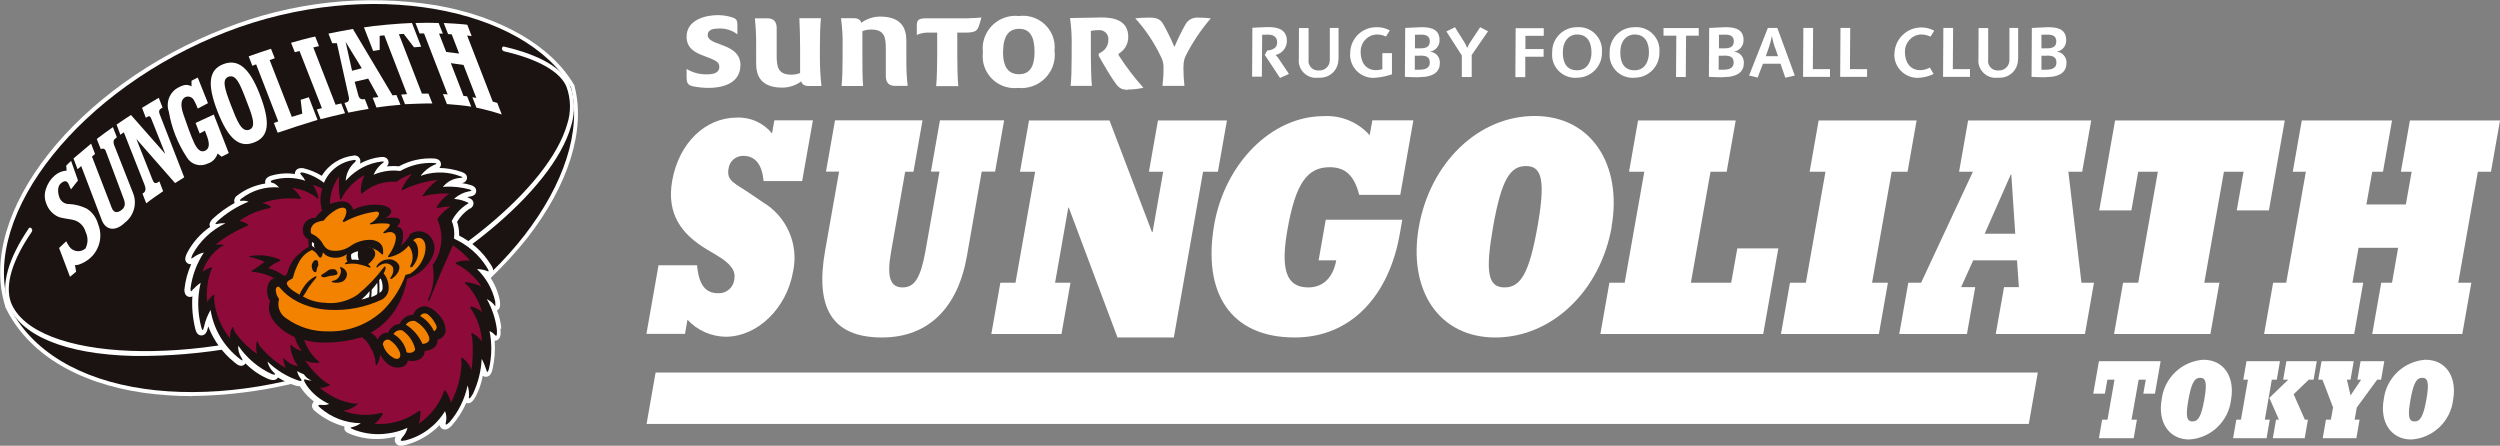 <?xml version="1.0" encoding="UTF-8"?>
<svg id="_レイヤー_1" data-name="レイヤー_1" xmlns="http://www.w3.org/2000/svg" version="1.1" viewBox="0 0 171.79 30.63">
  <rect x="0" y="0" width="171.79" height="30.63" fill="#808080" stroke="none"/>
  <!-- Generator: Adobe Illustrator 29.6.1, SVG Export Plug-In . SVG Version: 2.1.1 Build 9)  -->
  <defs>
    <style>
      .st0 {
        fill: #1a1311;
      }

      .st1 {
        fill: #f38200;
      }

      .st2 {
        fill: #fff;
      }

      .st3 {
        fill: #8d0a39;
      }
    </style>
  </defs>
  <g id="_グループ_21" data-name="グループ_21">
    <path id="_パス_262" data-name="パス_262" class="st2" d="M13.19,27.22c-1.12,0-2.23-.08-3.33-.23-4.63-.67-8-2.76-9.5-5.9v-.04C-1.65,14.64,5.27,5.89,15.44,1.95,20.05.13,25.06-.42,29.95.36c4.47.78,7.93,2.78,9.51,5.49l.02.03v.04c.78,2.98-.4,6.77-3.23,10.41-3.11,3.9-7.21,6.9-11.86,8.68-3.57,1.41-7.36,2.16-11.2,2.2"/>
    <path id="_パス_263" data-name="パス_263" class="st0" d="M15.54,2.2C5.66,6.03-1.36,14.64.6,20.97c3.08,6.44,13.81,7.62,23.69,3.79s16.47-12.82,14.94-18.77C36.08.57,25.41-1.63,15.54,2.2"/>
    <path id="_パス_264" data-name="パス_264" class="st2" d="M1.98,15.69c-1.41,2.07-1.92,3.86-1.46,5.18.86,2.19,3.93,3.47,8.65,3.59,4.78.05,9.53-.81,14-2.53,7.74-3,14.8-8.82,16.06-13.23.3-.92.28-1.92-.06-2.83-.61-1.48-2.81-2.27-4.54-2.67-.07-.02-.13.04-.14.13,0,.08.05.16.13.19,2.36.54,3.89,1.41,4.31,2.45.3.83.32,1.74.04,2.58-1.25,4.35-8.24,10.09-15.93,13.08-9.44,3.66-20.69,3.23-22.29-.85-.42-1.2.08-2.88,1.44-4.86.04-.07.03-.17-.03-.23-.04-.05-.11-.06-.16-.03,0,0-.02.02-.03.03"/>
    <path id="_パス_265" data-name="パス_265" class="st2" d="M27.52,7.2l-.28-.67-.27.02-2.72-4.56c-.34.05-1.43.27-1.68.32l.26.66h.32s.74,3.31.81,3.65c.06.31,0,.39-.29.45l.26.67c.3-.06,1.13-.22,1.4-.26l-.26-.67c-.29.05-.4-.05-.46-.31-.04-.17-.24-.88-.24-.88l.93-.22.7,1.27-.39.05.26.67c.4-.07,1.41-.18,1.65-.19M24.19,4.86l-.44-1.98,1.11,1.81-.66.17Z"/>
    <path id="_パス_266" data-name="パス_266" class="st2" d="M13.59,5.33l.7,1.76-.7.37c-.07-.2-.16-.39-.26-.57-.11-.22-.37-.31-.59-.22-.27.14-.38.47-.14,1.18s.5,1.43.72,1.92.47.73.77.59.33-.46.14-.99c-.05-.14-.15-.39-.15-.39l-.36.19-.28-.72,1.25-.58,1.03,2.65-.49.25-.28-.22c-.1.33-.35.59-.68.69-.51.25-1.13.07-1.42-.41-.63-.95-1.06-2.03-1.25-3.16-.22-.64.06-1.35.66-1.66.52-.28.7-.16.9-.08v-.38c.1-.05.35-.19.43-.22"/>
    <path id="_パス_267" data-name="パス_267" class="st2" d="M34.48,7.87l-.31-.8-.31-.09-1.76-4.54.31.04-.3-.78c-.26-.04-1.28-.11-1.62-.12l.3.76.25.02.51,1.32-.89-.11-.49-1.26h.26s-.29-.73-.29-.73c-.34-.02-1.17-.02-1.59,0l.28.72h.31l1.62,4.19-.32-.03.27.69c.32.02,1.32.11,1.67.18l-.28-.71-.25-.03-.87-2.25.87.12.88,2.27-.27-.05.28.72c.59.12,1.18.28,1.75.47"/>
    <path id="_パス_268" data-name="パス_268" class="st2" d="M23.71,7.78l-.26-.67-.39.09-1.53-3.94.39-.09-.26-.66c-.41.08-1.4.35-1.66.43l.26.65.32-.09,1.54,3.93-.35.09.26.67c.32-.08,1.32-.33,1.69-.41"/>
    <path id="_パス_269" data-name="パス_269" class="st2" d="M21.82,8.24l-.6-1.56-.56.18.11.95-.72.22-1.52-3.9.35-.13-.26-.65c-.23.07-1.29.43-1.53.52l.25.65.26-.1,1.52,3.92-.3.11.26.67c.63-.22,2.14-.71,2.73-.88"/>
    <path id="_パス_270" data-name="パス_270" class="st2" d="M12.66,12.19l-1.69-4.35c-.1-.27.02-.34.2-.45l-.26-.67c-.24.13-.85.51-1.15.69l.26.68c.23-.14.29-.15.38.08s.96,2.41.96,2.41l-2.36-2.68c-.2.14-.83.54-.99.66l.26.7.24-.17s1.25,3.17,1.43,3.63c.16.42-.05.51-.15.59l.26.66c.31-.25.92-.67,1.16-.83l-.26-.68c-.32.25-.4.07-.49-.16s-1.09-2.75-1.09-2.75l2.66,3.03c.12-.08.52-.32.64-.4"/>
    <path id="_パス_271" data-name="パス_271" class="st2" d="M15.34,4.41c-.95.37-1.15,1.3-.4,3.23s1.51,2.54,2.52,2.15,1.15-1.33.4-3.28-1.56-2.47-2.52-2.1M17.14,8.91c-.53.2-.83-.54-1.27-1.68s-.63-1.77-.18-1.95c.52-.2.79.46,1.2,1.53.37.96.78,1.9.25,2.1"/>
    <path id="_パス_272" data-name="パス_272" class="st2" d="M4.88,11.04l.48,1.36-.48.61c-.05-.09-.09-.18-.13-.28-.13-.35-.32-.34-.57-.13-.27.23-.2.7-.09.99.11.27.37.44.66.43.42.02.83.13,1.2.31.39.24.67.62.79,1.07.33.8.12,1.73-.52,2.31-.31.3-.93.58-1.07.49l.08.47-.42.35-.75-1.98.49-.46c.07.13.14.27.23.39.26.33.73.39,1.06.13,0,0,.02-.01.03-.02.19-.36.19-.79.01-1.15-.1-.37-.38-.67-.75-.79-.3-.1-.81-.11-1.14-.25-.37-.17-.66-.49-.8-.88-.14-.33-.15-.7-.03-1.04.11-.35.32-.67.6-.91.23-.2.52-.32.82-.34l-.03-.34.35-.34Z"/>
    <path id="_パス_273" data-name="パス_273" class="st2" d="M29.71,7.11l-.27-.68h-.45l-1.58-4.08.33-.02.71.92.49-.04-.63-1.63c-.89.03-2.6.18-3.3.3l.63,1.62.45-.07v-.97s.32-.03.32-.03l1.56,4.04-.4.03.26.66c.39-.02,1.53-.06,1.88-.05"/>
    <path id="_パス_274" data-name="パス_274" class="st2" d="M7.76,8.74l.27.69s-.1.09-.15.13c-.1.07-.09.26-.04.4s1.14,2.89,1.3,3.3c.3.73.06,1.57-.57,2.05-.64.62-1.3.51-1.57-.17-.22-.56-1.42-3.73-1.42-3.73l-.25.22-.28-.74c.16-.14.96-.81,1.21-1.02l.27.71-.21.18,1.35,3.5c.15.39.39.38.67.18.38-.27.21-.65.11-.91s-1.12-3.01-1.19-3.17c-.03-.11-.15-.17-.26-.14-.02,0-.05.02-.07.04l-.28-.71c.28-.22.81-.61,1.09-.8"/>
    <path id="_パス_275" data-name="パス_275" class="st2" d="M34.45,22.57c-.04-.43-.14-.84-.3-1.24.24-.1.23-.36.2-.66-.12-.62-.37-1.2-.73-1.71.07-.02.14-.06.19-.12.19-.23.02-.5-.1-.68-.53-.84-1.27-1.52-2.16-1.97.01-.32-.04-.65-.14-.95.21-.35.49-.65.83-.88.17-.05.29-.2.3-.38,0-.16-.11-.29-.25-.35-.06-.03-.12-.06-.19-.08.05-.02.1-.03.15-.04.29-.03.45-.15.47-.35.01-.09,0-.32-.33-.43-.22-.07-.44-.12-.67-.15.18,0,.34-.14.37-.32.04-.3-.26-.4-.38-.45-.49-.17-1.01-.26-1.52-.27.08-.07.12-.18.11-.29-.02-.21-.18-.34-.48-.36-.84-.05-1.67.14-2.41.54-.28-.03-.55-.02-.83,0,.11-.1.15-.25.1-.39-.04-.11-.15-.29-.51-.25-.5.05-.99.21-1.44.45.09-.2,0-.44-.21-.53-.08-.03-.17-.04-.25-.02h.04c-.91.1-1.72.61-2.2,1.39-.39-.24-.82-.41-1.26-.52-.34-.05-.49.09-.55.21-.03.06-.04.12-.04.19-.56-.09-1.12-.04-1.66.12-.35.12-.39.33-.38.46,0,.02,0,.05.01.07-.69.11-1.35.38-1.91.81-.18.11-.27.32-.2.53-.55.3-1.06.67-1.52,1.1-.1.12-.28.31-.16.54-.67.46-1.21,1.08-1.59,1.8-.1.24-.22.5.02.69.08.06.17.09.27.07-.25.56-.41,1.15-.47,1.76,0,.13.02.4.28.48.09.03.19.02.27-.03-.05.75.02,1.51.2,2.24.03.11.11.45.42.45s.4-.34.43-.47c.01-.05.03-.1.04-.15.37.97.99,1.82,1.79,2.46l.04.03c.12.1.4.35.66.13.03-.02.05-.05.07-.08.47.48,1.02.85,1.64,1.1.12.03.44.13.59-.13.39.24.82.44,1.26.57.08.02.17.03.25.03.03.05.07.1.09.14.24.35.54.65.87.91-.04.04-.08.09-.1.15-.08.2,0,.39.25.57.58.47,1.24.81,1.95,1,0,.02,0,.04-.01.06-.03.27.21.37.38.44.04.02.09.04.15.06.79.29,1.64.37,2.46.24.2-.03.38-.07.54-.1-.09.13-.09.31,0,.44.17.25.49.18.68.13.89-.24,1.7-.71,2.34-1.37.02.1.08.2.17.25.26.16.51-.06.65-.2.42-.47.75-1,1.01-1.57h0c.33.12.54-.25.67-.49.22-.43.38-.9.46-1.38.06.04.13.07.21.07.32.01.42-.34.46-.5.15-.65.2-1.32.15-1.98.06,0,.11-.01.16-.03.28-.13.26-.47.24-.8"/>
    <path id="_パス_276" data-name="パス_276" class="st0" d="M31.2,16.37c.05-.4,0-.81-.16-1.18.24-.47.6-.87,1.04-1.15.15-.08.15-.08.05-.13-.26-.12-.53-.2-.81-.23-.11,0-.13,0-.07-.06.28-.24.61-.4.97-.47.23-.03.19-.08.07-.13-.56-.15-1.13-.22-1.71-.19-.2.04-.14.02-.07-.07.27-.3.65-.49,1.06-.53.31-.02.23-.06.06-.12-.81-.31-1.71-.34-2.54-.09-.15.06-.19.09-.15.01.24-.3.54-.54.89-.7.24-.07.18-.12-.02-.13-.81-.04-1.61.15-2.31.55-.58-.08-1.17,0-1.71.21-.11.05-.12.07-.1.01.13-.3.34-.56.6-.76.13-.08.12-.13-.07-.11-.89.11-1.71.53-2.33,1.18-.14.13-.14.18-.13.09.04-.47.26-.9.62-1.22.11-.1.08-.18-.02-.16-.93.11-1.73.7-2.1,1.57-.42-.33-.91-.57-1.43-.7-.28-.04-.2.09-.12.17.11.12.2.25.27.39-.72-.24-1.5-.26-2.23-.05-.25.08-.14.18.02.21s.32.24.42.3c-.94-.08-1.88.2-2.62.78-.11.08-.1.18.04.14.16-.02.32,0,.47.06-.8.32-1.53.78-2.16,1.36-.18.2-.14.2.06.16.17-.04.34-.05.52-.04-.96.46-1.75,1.2-2.26,2.13-.11.26-.16.38.05.22.21-.16.46-.28.72-.34-.49.75-.81,1.6-.92,2.49.01.25.05.2.15.07.17-.18.35-.34.55-.48-.24,1.01-.22,2.05.04,3.05.06.27.13.25.19-.02.09-.41.24-.8.45-1.16.21,1.32.92,2.51,1.97,3.33.23.2.3.18.13-.09-.15-.24-.22-.51-.2-.79.58.85,1.38,1.53,2.32,1.96.26.08.28.02.07-.17-.19-.19-.32-.44-.38-.7.61.6,1.35,1.05,2.16,1.32.26.07.2-.05.07-.22-.09-.13-.16-.28-.19-.44.14.09.3.16.46.22.13.2.32.35.54.43-.14,0-.28-.03-.42-.07-.14-.05-.16.05.07.4.39.56.93,1,1.55,1.28-.18.07-.38.09-.57.06-.21-.02-.23.06-.04.21.77.67,1.76,1.04,2.78,1.05-.17.13-.37.22-.59.27-.23.05-.1.07.21.21.73.26,1.51.34,2.27.22.46-.06.9-.19,1.32-.38-.06.25-.18.47-.36.66-.16.22-.16.28.23.2,1.13-.29,2.1-1.01,2.71-2.01.1.24.12.51.06.76-.05.21,0,.23.25,0,.62-.72,1.05-1.59,1.24-2.52.08.22.11.46.1.7-.04.21,0,.34.28-.15.35-.75.55-1.56.59-2.38.13.23.23.48.31.73.04.18.1.29.2-.09.19-.84.2-1.71.03-2.55.14.06.26.15.36.26.08.08.18.19.14-.41-.1-.72-.33-1.42-.69-2.05.17.09.33.2.46.34.1.1.16.35.12-.18-.19-.85-.63-1.62-1.25-2.22.21,0,.42.04.63.11.12.05.29.15.04-.24-.53-.85-1.31-1.53-2.23-1.95"/>
    <path id="_パス_277" data-name="パス_277" class="st1" d="M28.87,21.72c.1-.17.32-.24.49-.14.01,0,.03.02.04.02.27.22.48.51.61.84.01.14-.07.27-.19.32-.2-.44-.53-.8-.94-1.04"/>
    <path id="_パス_278" data-name="パス_278" class="st1" d="M27.89,22.31c.14-.2.39-.3.63-.25.44.24.78.62.96,1.08.13.38-.26.49-.45.49-.24-.54-.64-1.01-1.14-1.32"/>
    <path id="_パス_279" data-name="パス_279" class="st1" d="M27.05,22.96c.46.27.79.73.89,1.25.2.09.54.02.59-.21-.12-.53-.44-1-.89-1.3-.23-.05-.48.05-.6.25"/>
    <path id="_パス_280" data-name="パス_280" class="st1" d="M26.32,23.73c-.04-.18.08-.35.26-.39.05-.01.1,0,.15,0,.35.21.62.53.76.91.06.27-.04.48-.35.39-.39-.18-.69-.51-.81-.92"/>
    <path id="_パス_281" data-name="パス_281" class="st2" d="M25.4,20.02c0,.13-.01.27-.04.4-.17.07-.34.13-.52.16.2-.17.39-.36.56-.57"/>
    <path id="_パス_282" data-name="パス_282" class="st2" d="M25.92,19.42c.03.26.03.53,0,.79-.12.09-.26.16-.41.2.02-.17.03-.33.03-.5.14-.15.27-.32.39-.49"/>
    <path id="_パス_283" data-name="パス_283" class="st2" d="M26.15,19.12c.11.21.15.44.14.68,0,.14-.09.27-.22.32.01-.29.01-.59-.01-.88.02-.03.08-.09.1-.12"/>
    <path id="_パス_284" data-name="パス_284" class="st3" d="M21.21,16.45c-.04.16-.02.33.03.48-.33.21-.64.45-.91.73-.28.3-.48.68-.58,1.08-.02.11-.1.19-.21.22-.34-.24-.71-.42-1.11-.53.2-.18.42-.33.67-.44.23-.07.19-.15.07-.18-.56-.23-1.18-.32-1.78-.24-.37.06-.39.07-.1.12.31.07.61.17.9.3-.2.13-.3.24-.64.46s-.37.22-.05.24c.48.06.94.21,1.37.44-.5.04-.7.96-.31,1.57-.45,1.28,1.15,2.24,1.69,2.46.1.35.26.68.49.96-.22-.06-.42-.16-.6-.3-.12-.14-.19-.19-.18.06.06.47.25.91.53,1.29-.32-.04-.61-.19-.84-.41-.1-.14-.19-.19-.18-.07.02.21.08.41.17.6-.71-.4-1.34-.94-1.84-1.58-.07-.18-.15-.41-.18-.15-.03.25-.02.51.04.76-.58-.4-1.09-.9-1.5-1.48-.1-.15-.15-.5-.22-.31-.1.23-.14.47-.14.72-.61-.76-.99-1.68-1.09-2.66,0-.25.08-.4-.06-.31s-.19.17-.42.46c-.07-.72.02-1.46.26-2.14.1-.15.14-.27.02-.23-.21.07-.42.18-.6.31.23-.7.67-1.31,1.28-1.73.28-.1.17-.13.06-.14s-.32,0-.44,0c.59-.48,1.24-.87,1.93-1.18.28-.11.38-.16.27-.23-.18-.1-.37-.18-.57-.22.58-.41,1.23-.7,1.92-.84q.34-.06.23-.14c-.17-.13-.38-.22-.59-.24.79-.28,1.63-.38,2.46-.31.29.04.25,0,.14-.15-.14-.22-.31-.42-.52-.59.57.07,1.12.28,1.6.61.2.21.23.18.17-.06-.08-.27-.19-.52-.35-.75.23.05.45.14.65.25-.17.49-.17,1.02-.01,1.51-.18.14-.33.3-.45.49-.26,0-.5.09-.68.27-.21.26-.26.61-.13.92.08.14.19.25.34.32,0,0,0,0,0,.02"/>
    <path id="_パス_285" data-name="パス_285" class="st1" d="M28.11,18.85c.52-.3.91-.79,1.07-1.38.18-.69-.04-1.15-.46-1.12-.13.02-.24.08-.33.17.36.2.37.74.33,1.03-.05.28-.18.54-.36.75-.12.13-.25.07-.12-.13.2-.43.13-.93-.16-1.29-.33.4-.79.67-1.3.78-.12.03-.18,0-.03-.18s.66-1.09.36-1.41c-.19-.21-.52-.1-.62-.06s-.24.02-.09-.1.52-.43.33-.53c-.38-.05-.77-.04-1.15.03-.18.03-.24-.04-.04-.12s.82-.74.31-.75c-.76.1-1.5.33-2.18.7-.09.05-.16-.03-.07-.14s.32-.61.13-.77-.58.02-.9.26c-.22.16-.42.35-.59.57-.64.09-.75.3-.83.44s-.08.42,0,.46c.27.12.51.31.68.54.17.29.29.53.65.61.46.08.92-.02,1.31-.28.45-.33,1.01-.49,1.56-.44.55.11.73.41.72.81,0,.17,0,.28-.16.11-.34-.34-.84-.48-1.31-.37-.44.16-.87.35-1.28.57-.35.14-.73.14-1.07-.01-.12-.06-.22-.14-.3-.24-.01-.02-.03,0-.03.01,0,.11-.04.21-.1.31-.08.06-.15,0-.22-.11-.1-.17-.24-.31-.42-.39-.36.15-.66.42-.86.77-.19.34-.33.69-.43,1.06-.01.04.02.09-.11.16s-.33.16-.33.3c.01.22.35.49.87.78.11-.25.25-.49.42-.71.17-.21.37-.38.6-.51.14-.08.2-.04.1.09-.17.2-.33.4-.48.61-.12.2-.28.5-.4.64.44.26.94.41,1.45.43.81.11,1.63-.09,2.3-.55.65-.53,1.24-1.14,1.75-1.81.1-.15.2-.21.17.04-.03.11-.07.21-.13.3.25.31.37.69.35,1.09-.03.29-.19.55-.44.7-1.14.54-2.39.79-3.65.72-.76-.03-1.51-.22-2.19-.57-.46-.23-.87-.56-1.2-.95-.14-.17-.29-.02-.28.19.02.22.1.42.23.59-.16.52.06,1.08.53,1.35.82.59,1.82.89,2.83.87,1.4.04,2.76-.48,3.78-1.44.58-.58,1.05-1.27,1.38-2.02.06-.12.11-.25.15-.39.02-.07.09-.02.27-.11"/>
    <path id="_パス_286" data-name="パス_286" class="st3" d="M28.02,19.14c.75-.25,1.37-.8,1.7-1.52.24-.47.16-1.05-.21-1.43-.36-.35-.92-.4-1.33-.1-.14.31-.36.58-.63.79.09-.2.14-.43.14-.65.03-.44-.11-.62-.42-.64.14-.16.28-.34.21-.49s-.54-.2-1.06-.09c.17-.06.32-.18.42-.34.14-.19-.05-.49-.6-.57-.67-.1-1.36.01-1.97.31-.06-.21-.19-.38-.38-.48-.33-.2-.92-.02-1.22.09,0-.69.22-1.36.64-1.91-.04.49-.03.98.04,1.47.03.24.1.1.11.07.35-.69.91-1.25,1.59-1.62-.17.35-.25.73-.26,1.12.05.28.1.13.16.09.63-.54,1.46-.81,2.29-.75.32-.24.68-.42,1.06-.53-.25.27-.47.58-.63.91-.11.23-.08.23.01.18.76-.37,1.58-.6,2.41-.69-.39.28-.73.62-1,1.01-.1.15-.04.13.03.1.58-.14,1.17-.2,1.77-.17-.35.22-.64.52-.85.88-.05.11-.05.12.03.11.29-.06.59-.1.88-.1-.35.23-.66.53-.9.87.47,1.03.35,2.25-.32,3.16.15.79.05,1.6-.3,2.32-.07.12.01.15.08.09.51-1.27,1.05-2.53,1.61-3.78.44.3.84.66,1.19,1.07-.29-.04-.58-.02-.85.07-.18.05-.24.12.08.25.63.35,1.16.85,1.55,1.46-.3-.16-.64-.26-.98-.3-.23-.02-.23.02.07.27.44.51.77,1.12.94,1.77-.19-.16-.42-.29-.66-.36-.15-.05-.2.02-.02.26.4.64.64,1.37.68,2.12-.16-.22-.37-.4-.61-.53-.2-.12-.11.04-.06.29.07.74.05,1.48-.05,2.22-.1-.3-.28-.57-.53-.77-.21-.18-.2-.09-.15.29-.04.94-.29,1.87-.73,2.71-.07-.26-.18-.52-.32-.75-.13-.17-.15-.12-.22.14-.34.84-.93,1.55-1.68,2.06.09-.26.13-.53.12-.8-.02-.18-.1-.07-.31.06-.84.56-1.84.83-2.85.74.21-.15.38-.35.51-.57.16-.22,0-.19-.18-.14-.82.18-1.68.12-2.47-.18.31-.05.61-.17.86-.36.17-.18.31-.15-.1-.13-.88-.13-1.7-.51-2.37-1.09.2,0,.39-.04.58-.13.2-.07.13-.06-.17-.24-.56-.42-1.04-.93-1.42-1.52.23.12.48.18.74.17.21,0,.4.07-.01-.27-.36-.37-.63-.81-.8-1.3.51.14,1.04.2,1.56.18.82-.01,1.63-.14,2.41-.37.25.18.46.43.6.71.2.32.32.69.34,1.07.02.16.03.22.12.07.1-.2.17-.41.22-.64.14.29.35.54.62.72.29.18.64.21.95.08.16-.08.28-.22.31-.4.3.07.61.02.87-.13.18-.12.28-.32.29-.54.25-.01.49-.1.68-.25.15-.13.22-.33.18-.52.31-.05.54-.3.57-.61,0-.44-.2-.85-.52-1.15-.21-.25-.48-.43-.79-.52-.16-.03-.33,0-.48.07-.21.1-.36.28-.43.5-.11,0-.21.02-.31.05-.28.1-.51.31-.63.58-.11.01-.22.04-.33.08-.21.12-.38.32-.48.54-.11-.03-.22-.01-.32.04-.17.09-.3.23-.38.41-.11-.2-.27-.36-.47-.47.79-.43,1.43-1.09,1.86-1.88.28-.51.48-1.05.6-1.62.01-.13,0-.2.09-.22"/>
    <path id="_パス_287" data-name="パス_287" class="st0" d="M23.86,17.43c-.09.18-.08.38.02.55-.06.03-.11.06-.15.1-.05.05-.05.1.06.07.25-.04.51-.05.77-.01.26.05.52.12.76.22.13.05.17.03.13-.04-.03-.06-.08-.1-.13-.14-.03-.03-.03-.04.03-.07s.44-.4.43-.63c.02-.17-.06-.33-.2-.43-.6-.22-1.27-.07-1.71.38"/>
    <path id="_パス_288" data-name="パス_288" class="st0" d="M23.39,18.44c-.06-.07-.02-.1.06-.08.19.07.34.22.39.42.02.23-.1.46-.31.57-.21.09-.45.1-.67.05-.1-.04-.09-.09,0-.1.22-.03.4-.17.49-.37.13-.28.08-.43.03-.48"/>
    <path id="_パス_289" data-name="パス_289" class="st0" d="M22.08,18.97c-.03-.08.02-.09.09-.13s.33-.22.39-.27c.08-.05.17-.08.26-.07.11,0,.22-.02.3.1s.11.22,0,.28c-.13.04-.26.07-.4.07-.19.03-.56.21-.64.02"/>
    <path id="_パス_290" data-name="パス_290" class="st0" d="M21.65,18.7c.08.01.09-.02.11-.14.01-.09.04-.18.08-.27.04-.04.05-.1.02-.16-.02-.09.03-.16-.04-.21-.06-.05-.14-.06-.21-.03-.1.09-.17.21-.19.35-.02.15.07.43.22.46"/>
    <path id="_パス_291" data-name="パス_291" class="st2" d="M21.44,16.64c.05,0,.12.07.15.1-.03.11-.01.23.06.32-.06-.06-.12-.12-.2-.16-.03-.09-.03-.18,0-.27"/>
    <path id="_パス_292" data-name="パス_292" class="st2" d="M24.14,17.46c.14-.1.3-.17.47-.19-.04.2-.02.41.05.6-.16-.03-.32-.04-.48-.02-.06-.12-.07-.27-.04-.4"/>
    <path id="_パス_293" data-name="パス_293" class="st0" d="M25.97,18.34c-.08.07-.14.04-.08-.07.16-.25.43-.42.73-.44.32-.06.64.1.8.39.09.22-.04.63-.49.93-.08.06-.15,0-.08-.1.15-.18.21-.43.16-.66-.11-.21-.35-.32-.58-.28-.18.03-.34.11-.47.24"/>
    <path id="_パス_294" data-name="パス_294" class="st2" d="M148.47,24.82l-.39,2.23h-.8l.17-.96h-.49l-.49,2.75h.37l-.22,1.27h-2.39l.22-1.27h.37l.48-2.75h-.49l-.17.96h-.8l.39-2.23h4.21Z"/>
    <path id="_パス_295" data-name="パス_295" class="st2" d="M153.31,27.46c-.17,1.49-1.38,2.65-2.88,2.74-1.37,0-2.17-1.17-1.89-2.74.17-1.49,1.38-2.64,2.87-2.74,1.43,0,2.17,1.21,1.9,2.74M150.66,28.96c.4,0,.61-.37.81-1.5.21-1.17.1-1.5-.28-1.5s-.6.32-.81,1.5c-.2,1.13-.13,1.5.28,1.5"/>
    <path id="_パス_296" data-name="パス_296" class="st2" d="M156.67,24.82l-.22,1.27h-.34l-.48,2.75h.34l-.22,1.27h-2.3l.22-1.27h.32l.48-2.75h-.32l.22-1.27h2.3ZM159.2,24.82l-.22,1.27h-.33l-1.04,1,.77,1.75h.21l-.22,1.27h-2.19l.22-1.27h.2l-.66-1.5,1.3-1.25h-.35l.22-1.27h2.09Z"/>
    <path id="_パス_297" data-name="パス_297" class="st2" d="M161.74,24.82l-.22,1.27h-.25l.25,1.08.73-1.08h-.26l.22-1.27h1.63l-.22,1.27h-.27l-1.4,1.91-.15.84h.34l-.22,1.27h-2.31l.22-1.27h.34l.15-.84-.73-1.91h-.29l.23-1.27h2.21Z"/>
    <path id="_パス_298" data-name="パス_298" class="st2" d="M168.57,27.46c-.17,1.49-1.38,2.65-2.88,2.74-1.37,0-2.17-1.17-1.89-2.74.17-1.49,1.38-2.64,2.87-2.74,1.43,0,2.17,1.21,1.9,2.74M165.92,28.96c.4,0,.61-.37.81-1.5.21-1.17.1-1.5-.28-1.5s-.6.32-.81,1.5c-.2,1.13-.13,1.5.28,1.5"/>
    <path id="_パス_299" data-name="パス_299" class="st2" d="M53.05,9.18l.16-.91h2.65l-.74,4.17h-2.65c-.09-1.04-.51-1.73-1.39-1.73-.52-.01-.96.37-1.02.89-.15.86.46.99,1.56,1.75l.79.54c1.66.98,2.5,2.92,2.08,4.8-.43,2.46-2.41,4.45-4.64,4.45-.99-.02-1.94-.44-2.61-1.17l-.17.97h-2.65l.83-4.71h2.65c.12,1.36.58,1.92,1.46,1.92.56.02,1.04-.4,1.1-.95.1-.58-.21-1.06-1.18-1.64l-.72-.43c-1.74-1.04-2.77-2.44-2.37-4.71.46-2.59,2.27-4.34,4.45-4.34.93-.04,1.83.37,2.42,1.1"/>
    <path id="_パス_300" data-name="パス_300" class="st2" d="M63.39,8.28l-.62,3.52h-.57l-.97,5.51c-.32,1.79-.03,2.44.8,2.44s1.24-.69,1.57-2.53l.96-5.43h-.59l.62-3.52h4.41l-.62,3.52h-.92l-1.02,5.82c-.62,3.52-2.63,5.58-5.83,5.58-3.48,0-4.6-2.08-3.91-5.97l.96-5.43h-.9l.62-3.52h6.02Z"/>
    <path id="_パス_301" data-name="パス_301" class="st2" d="M76.24,8.28l2.92,7.67h.04l.73-4.15h-.98l.62-3.52h4.74l-.62,3.52h-1.02l-2.01,11.39h-3.87l-3.35-8.93h-.03l-.91,5.17h1.06l-.62,3.52h-4.82l.62-3.52h1.04l1.35-7.63h-1.04l.62-3.52h5.57Z"/>
    <path id="_パス_302" data-name="パス_302" class="st2" d="M94.12,9.29l.18-1.02h2.82l-.9,5.12h-2.82c-.34-1.32-.94-1.9-2.03-1.9-1.54,0-2.34,1.1-2.9,4.28-.49,2.77-.08,3.98,1.43,3.98,1,0,1.7-.65,1.92-1.86h-1.21l.49-2.79h5.26l-.18,1.02c-.73,4.13-3.29,7.07-7.21,7.07-4.41,0-6.36-3.05-5.53-7.78.73-4.13,3.89-7.43,7.52-7.43,1.2-.07,2.37.42,3.17,1.32"/>
    <path id="_パス_303" data-name="パス_303" class="st2" d="M110.75,15.58c-.78,4.43-4.13,7.61-8,7.61s-6.02-3.24-5.25-7.61,4.07-7.61,7.96-7.61,6.03,3.35,5.28,7.61M103.39,19.75c1.12,0,1.7-1.02,2.26-4.17.57-3.24.29-4.17-.79-4.17s-1.68.89-2.26,4.17c-.55,3.14-.36,4.17.79,4.17"/>
    <path id="_パス_304" data-name="パス_304" class="st2" d="M119.27,8.28l-.62,3.52h-1.11l-1.35,7.63h2.77l.42-2.36h2.82l-1.04,5.88h-11.19l.62-3.52h1.05l1.35-7.63h-1.05l.62-3.52h6.71Z"/>
    <path id="_パス_305" data-name="パス_305" class="st2" d="M131.7,8.28l-.62,3.52h-1.09l-1.35,7.63h1.09l-.62,3.52h-6.73l.62-3.52h1.09l1.35-7.63h-1.09l.62-3.52h6.72Z"/>
    <path id="_パス_306" data-name="パス_306" class="st2" d="M143.7,8.28l-.62,3.52h-.95l.9,7.63h.86l-.62,3.52h-6.13l.57-3.22h1.02l-.13-1.84h-3.01l-.83,1.84h.97l-.57,3.22h-4.65l.62-3.52h.88l3.56-7.63h-.95l.62-3.52h8.46ZM138.17,12l-1.79,4.06h2.1l-.27-4.06h-.04Z"/>
    <path id="_パス_307" data-name="パス_307" class="st2" d="M157,8.28l-1.09,6.18h-2.21l.47-2.66h-1.35l-1.35,7.63h1.04l-.62,3.52h-6.62l.62-3.52h1.04l1.35-7.63h-1.35l-.47,2.66h-2.21l1.09-6.18h11.67Z"/>
    <path id="_パス_308" data-name="パス_308" class="st2" d="M164.37,8.28l-.62,3.52h-.74l-.4,2.25h2.71l.4-2.25h-.74l.62-3.52h6.19l-.62,3.52h-.9l-1.35,7.63h.9l-.62,3.52h-6.19l.62-3.52h.74l.42-2.4h-2.72l-.42,2.4h.74l-.62,3.52h-6.19l.62-3.52h.9l1.35-7.63h-.9l.62-3.52h6.19Z"/>
    <path id="_パス_309" data-name="パス_309" class="st2" d="M87.96,5.36l-1.05-1.59.17-.3c.08-.01.68-.03.68-.55,0-.41-.28-.54-.64-.54-.11,0-.28.01-.39.01l-.02,2.88h-.67l.02-3.36s.78-.05,1.09-.05c.71,0,1.28.2,1.28.96,0,.46-.33.86-.78.96.08.07.14.14.2.23l.72,1.07-.62.28Z"/>
    <path id="_パス_310" data-name="パス_310" class="st2" d="M91.97,4.08c0,.69-.54,1.25-1.23,1.26-.06,0-.12,0-.17,0-.65.08-1.25-.39-1.32-1.04,0-.08-.01-.16,0-.25,0,0,0-1.42.01-2.12h.66v2.16c-.06.37.21.71.58.75.05,0,.09,0,.14,0,.39.02.72-.28.74-.68,0-.04,0-.08,0-.12V1.92h.6v2.16Z"/>
    <path id="_パス_311" data-name="パス_311" class="st2" d="M95.64,5.11c-.36.12-.72.2-1.1.23-.87.1-1.66-.53-1.76-1.41-.01-.1-.01-.21,0-.31.02-.97.81-1.75,1.79-1.75.33-.01.65.06.93.22l-.26.42c-.21-.1-.45-.15-.68-.14-.62.05-1.09.59-1.06,1.22,0,.66.34,1.23,1.04,1.23.15,0,.3-.02.45-.06v-1.11h.66v1.46Z"/>
    <path id="_パス_312" data-name="パス_312" class="st2" d="M97.52,5.31c-.23,0-.71-.01-.98-.03l.02-3.36c.25,0,.83-.05,1.07-.05.44,0,1.29,0,1.29.88.02.39-.27.74-.65.8.4.04.7.39.67.79,0,.56-.39.96-1.42.96M97.57,3.83h-.35v.96s.27,0,.34,0c.41,0,.69-.14.69-.49,0-.42-.29-.48-.68-.48M97.65,2.38c-.1,0-.31,0-.42.01v.93h.4c.39,0,.62-.13.62-.47,0-.36-.23-.47-.59-.47"/>
    <path id="_パス_313" data-name="パス_313" class="st2" d="M101.13,3.77v1.52h-.68v-1.48s-1.06-1.65-1.06-1.65l.59-.29.66,1.06c.07.12.13.24.18.37.05-.13.12-.26.19-.37l.7-1.06.54.28-1.12,1.63Z"/>
    <path id="_パス_314" data-name="パス_314" class="st2" d="M104.82,2.45v.92s1.25,0,1.25,0v.53h-1.26v1.4h-.68l.02-3.36h1.93v.52h-1.27Z"/>
    <path id="_パス_315" data-name="パス_315" class="st2" d="M108.38,5.34c-.86.08-1.63-.55-1.72-1.41-.01-.11-.01-.22,0-.33-.02-.93.71-1.7,1.64-1.73.02,0,.05,0,.07,0,.87-.07,1.64.58,1.71,1.46,0,.09,0,.18,0,.27.02.94-.73,1.72-1.67,1.74-.01,0-.02,0-.03,0M108.38,2.37c-.57,0-.99.46-.99,1.23s.3,1.23.99,1.23.98-.61.98-1.23c0-.74-.32-1.23-.98-1.23"/>
    <path id="_パス_316" data-name="パス_316" class="st2" d="M112.33,5.34c-.86.08-1.63-.55-1.72-1.41-.01-.11,0-.22,0-.33-.02-.93.71-1.7,1.64-1.73.02,0,.05,0,.07,0,.87-.07,1.64.58,1.71,1.46,0,.09,0,.18,0,.27.02.94-.73,1.72-1.67,1.74-.01,0-.02,0-.03,0M112.33,2.37c-.57,0-.99.46-.99,1.23s.3,1.23.99,1.23.98-.61.98-1.23c0-.74-.32-1.23-.98-1.23"/>
    <path id="_パス_317" data-name="パス_317" class="st2" d="M115.86,2.45l-.02,2.84h-.67l.02-2.84h-.88v-.52h2.42v.52h-.88Z"/>
    <path id="_パス_318" data-name="パス_318" class="st2" d="M118.41,5.31c-.23,0-.71-.01-.98-.03l.02-3.36c.25,0,.83-.05,1.07-.05.44,0,1.29,0,1.29.88.01.39-.27.74-.65.8.4.04.7.39.67.79,0,.56-.39.96-1.42.96M118.46,3.83h-.36v.96s.27,0,.34,0c.42,0,.69-.14.69-.49,0-.42-.29-.48-.68-.48M118.54,2.38c-.1,0-.31,0-.42.01v.93h.4c.39,0,.62-.13.62-.47,0-.36-.23-.47-.59-.47"/>
    <path id="_パス_319" data-name="パス_319" class="st2" d="M122.68,5.34l-.33-.96h-1.21l-.36.95-.59-.14,1.29-3.27h.65l1.2,3.27-.65.15ZM121.96,3.26c-.09-.26-.16-.53-.2-.8-.05.27-.12.54-.21.8l-.21.6h.84l-.21-.6Z"/>
    <path id="_パス_320" data-name="パス_320" class="st2" d="M123.9,5.28l.02-3.36h.67l-.02,2.83h1.18v.53h-1.86Z"/>
    <path id="_パス_321" data-name="パス_321" class="st2" d="M126.45,5.28l.02-3.36h.67l-.02,2.83h1.18v.53h-1.86Z"/>
    <path id="_パス_322" data-name="パス_322" class="st2" d="M132.64,2.51c-.21-.1-.45-.15-.68-.14-.62.05-1.09.6-1.06,1.22,0,.66.34,1.23,1.04,1.23.23,0,.47-.06.67-.18l.26.44c-.29.15-.6.23-.93.26-.87.1-1.66-.53-1.76-1.4-.01-.1-.01-.21,0-.31.06-1.02.93-1.8,1.95-1.74.27.01.54.09.78.22l-.26.42Z"/>
    <path id="_パス_323" data-name="パス_323" class="st2" d="M133.52,5.28l.02-3.36h.67l-.02,2.83h1.18v.53h-1.85Z"/>
    <path id="_パス_324" data-name="パス_324" class="st2" d="M138.67,4.08c0,.69-.54,1.25-1.23,1.26-.06,0-.11,0-.17,0-.65.08-1.24-.39-1.32-1.04,0-.08-.01-.17,0-.25,0,0,0-1.42.01-2.12h.66v2.16c-.06.37.2.71.58.75.05,0,.09,0,.14,0,.39.02.72-.28.74-.67,0-.04,0-.08,0-.12V1.92h.6v2.16Z"/>
    <path id="_パス_325" data-name="パス_325" class="st2" d="M140.58,5.31c-.23,0-.71-.01-.98-.03l.02-3.36c.25,0,.83-.05,1.07-.05.44,0,1.29,0,1.29.88.02.39-.26.74-.65.8.4.04.7.39.67.79,0,.56-.39.96-1.42.96M140.63,3.83h-.35v.96s.27,0,.34,0c.42,0,.69-.14.69-.49,0-.42-.29-.48-.68-.48M140.7,2.38c-.1,0-.31,0-.42.01v.93h.4c.39,0,.62-.13.62-.47,0-.36-.23-.47-.59-.47"/>
    <path id="_パス_326" data-name="パス_326" class="st2" d="M50.66,2.35c-.36-.27-.8-.41-1.25-.39-.36,0-.78.05-.78.46,0,.3.36.45.89.64.62.23,1.36.53,1.36,1.41,0,1.39-1.48,1.57-2.17,1.57-.38,0-.77-.04-1.14-.12-.32-.09-.39-.23-.39-.66v-.52c.42.25.9.38,1.39.37.57,0,.86-.16.86-.52s-.3-.46-1.11-.77c-.55-.21-1.14-.5-1.14-1.3,0-1.18,1.34-1.48,2.14-1.48.38,0,.77.06,1.12.2.21.11.23.23.23.52v.58ZM54.91,1.25h1.5c-.05.48-.07,1.25-.07,2v.66c0,.67.03,1.34.11,2h-.86c-.32,0-.48-.11-.53-.32-.38.28-.83.43-1.3.43-1.6,0-1.8-.96-1.8-1.68v-1.3c0-.6-.02-1.19-.09-1.78h.89c.41,0,.61.25.61.66v1.89c0,.75.07,1.32,1,1.32.21,0,.41-.03.61-.11v-1.67c0-.59-.02-1.6-.05-2.09M59.33,5.91h-1.5c.05-.48.07-1.25.07-2v-.66c.02-.67-.02-1.34-.11-2h.86c.32,0,.48.11.53.32.38-.28.83-.43,1.3-.43,1.6,0,1.8.96,1.8,1.68v1.3c0,.6.02,1.19.09,1.78h-.89c-.41,0-.61-.25-.61-.66v-1.89c0-.75-.07-1.32-1-1.32-.21,0-.41.03-.61.11v1.68c0,.59,0,1.6.05,2.09"/>
    <path id="_パス_327" data-name="パス_327" class="st2" d="M66.6,1.25c.28,0,.56-.02.84-.05-.06.23-.13.46-.21.68-.12.27-.29.36-.91.36h-.54v1.59c0,.59.02,1.6.07,2.09h-1.52c.05-.48.07-1.5.07-2.09v-1.59h-.46c-.32-.02-.65.03-.94.16v-.62c0-.36.07-.52.61-.52h3ZM72.47,3.53c.13,1.26-.79,2.38-2.05,2.51-.15.02-.3.02-.45,0-1.2.14-2.29-.72-2.43-1.91-.02-.18-.02-.36,0-.55-.14-1.23.75-2.34,1.99-2.48.16-.02.33-.02.49,0,1.19-.15,2.29.69,2.44,1.88.02.18.02.36,0,.54M68.92,3.55c0,1.07.38,1.55,1.1,1.55s1.07-.48,1.07-1.55-.35-1.57-1.06-1.57-1.1.5-1.1,1.57"/>
    <path id="_パス_328" data-name="パス_328" class="st2" d="M77.51,6.17c-.57,0-.7-.21-1.05-.73-.2-.28-.82-1.34-.93-1.55-.05-.11-.07-.2.04-.25.35-.15.59-.49.59-.87.05-.34-.19-.65-.53-.7-.06,0-.12,0-.17,0-.17,0-.34.02-.5.05v1.69c0,.59.02,1.6.07,2.09h-1.46c.05-.46.07-1.25.07-2v-.66c.02-.67-.02-1.34-.11-2,.7,0,1.71-.04,2.16-.04.78,0,1.84.16,1.84,1.34,0,.46-.23.89-.62,1.12-.07.05-.07.09,0,.2.5.77,1.05,1.49,1.66,2.17-.35.08-.7.12-1.05.12M81.32,4.54v.11c0,.42.02.83.07,1.25h-1.51c.05-.41.08-.83.07-1.25v-.11c-.01-.25-.09-.5-.21-.71-.45-.94-1.03-1.8-1.73-2.57.33-.04.67-.05,1-.05.59,0,.77.2.91.43.29.51.55,1.04.78,1.59.23-.54.48-1.06.77-1.57.17-.3.5-.47.84-.45.3,0,.6.02.89.05-.66.77-1.23,1.61-1.69,2.51-.13.23-.19.5-.18.77"/>
    <path id="_パス_329" data-name="パス_329" class="st2" d="M139.41,29.13H44.43l.62-3.53h94.98l-.62,3.53Z"/>
  </g>
</svg>